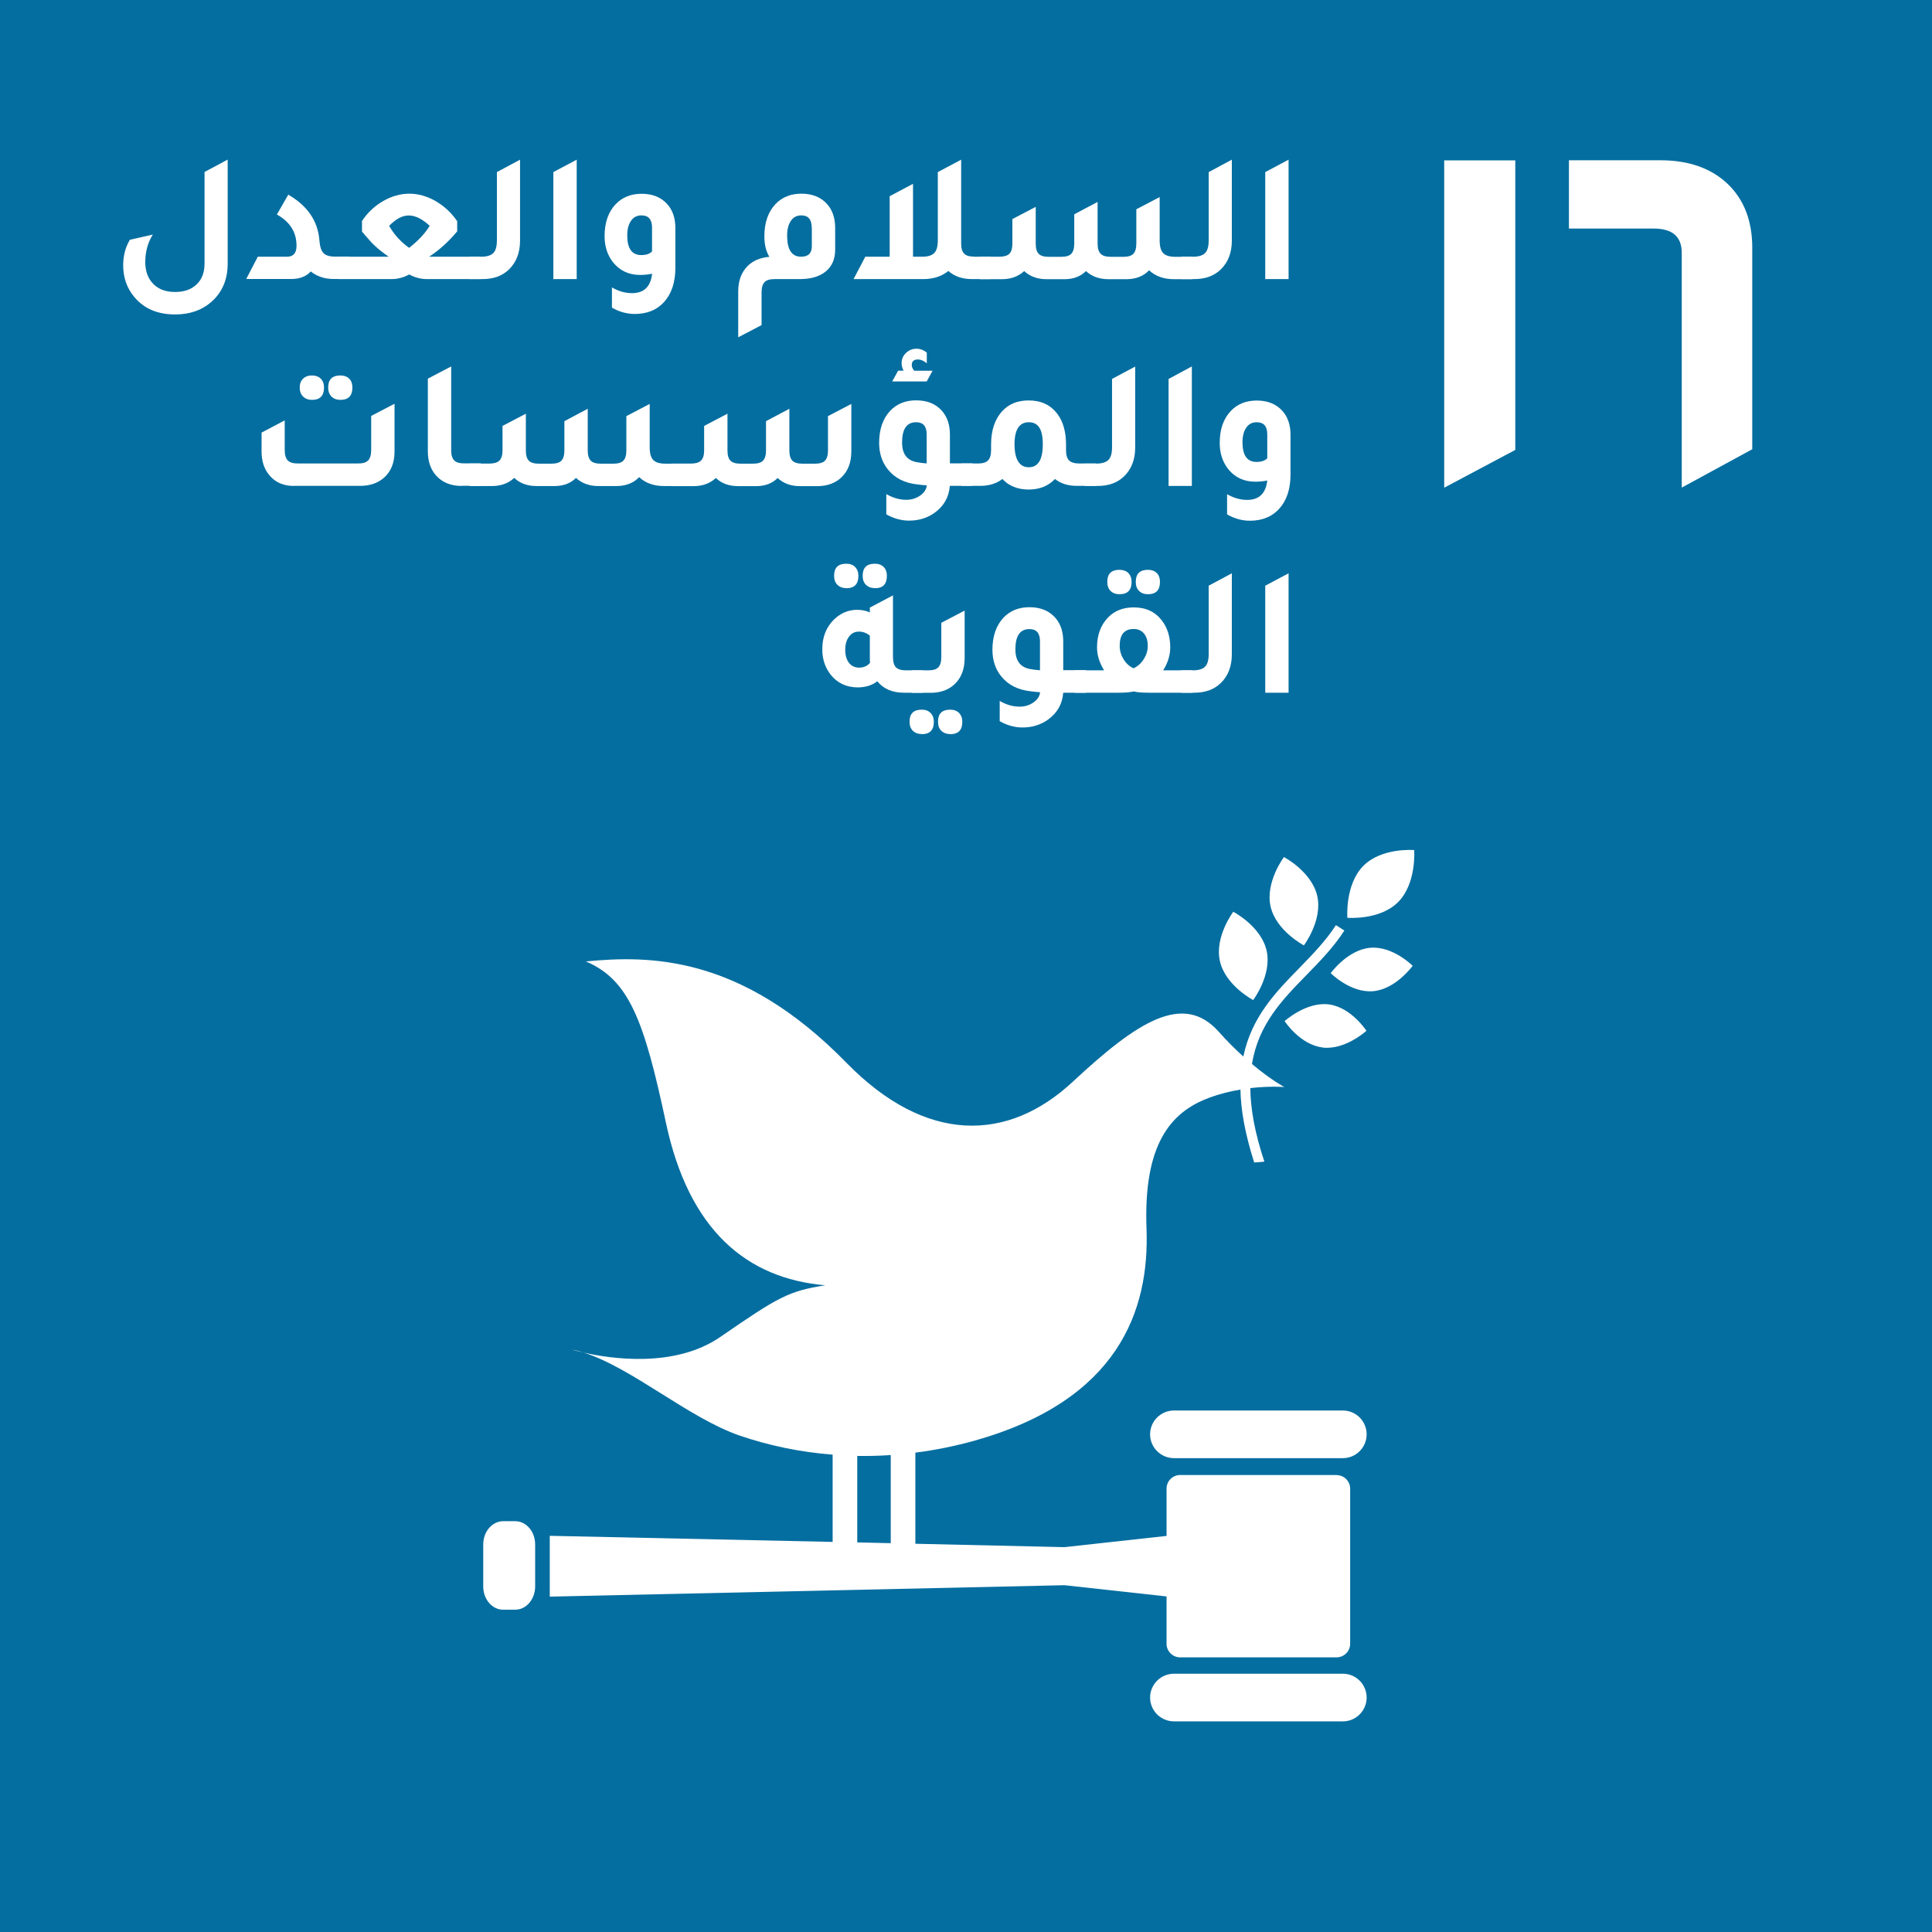 <?xml version="1.0" encoding="UTF-8"?>
<svg id="Layer_1" data-name="Layer 1" xmlns="http://www.w3.org/2000/svg" viewBox="0 0 199.5 199.5">
  <rect width="199.5" height="199.5" style="fill: #056ea0; stroke-width: 0px;"/>
  <path d="M132.58,88.5s-1.94,2.58-1.38,5.1c.57,2.52,3.44,4.02,3.44,4.02,0,0,1.95-2.58,1.38-5.1-.57-2.52-3.44-4.02-3.44-4.02" style="fill: #fff; stroke-width: 0px;"/>
  <path d="M129.41,103.26s1.95-2.59,1.38-5.1c-.57-2.52-3.44-4.01-3.44-4.01,0,0-1.95,2.58-1.38,5.1.57,2.52,3.44,4.02,3.44,4.02" style="fill: #fff; stroke-width: 0px;"/>
  <path d="M137.41,100.49s2.05,2.07,4.39,1.86c2.34-.21,4.07-2.62,4.07-2.62,0,0-2.05-2.07-4.39-1.86-2.34.21-4.07,2.62-4.07,2.62" style="fill: #fff; stroke-width: 0px;"/>
  <path d="M140.77,89.42c-1.9,1.93-1.64,5.35-1.64,5.35,0,0,3.36.29,5.26-1.64,1.9-1.93,1.64-5.35,1.64-5.35,0,0-3.36-.29-5.26,1.64" style="fill: #fff; stroke-width: 0px;"/>
  <path d="M136.57,108.17c2.33.28,4.53-1.73,4.53-1.73,0,0-1.59-2.45-3.92-2.73-2.33-.27-4.53,1.73-4.53,1.73,0,0,1.59,2.45,3.92,2.72" style="fill: #fff; stroke-width: 0px;"/>
  <path d="M138.66,145.65h-17.43c-1.36,0-2.47,1.1-2.47,2.46s1.11,2.46,2.47,2.46h17.43c1.36,0,2.46-1.1,2.46-2.46s-1.1-2.46-2.46-2.46" style="fill: #fff; stroke-width: 0px;"/>
  <path d="M138.66,172.83h-17.43c-1.36,0-2.47,1.1-2.47,2.46s1.11,2.46,2.47,2.46h17.43c1.36,0,2.46-1.1,2.46-2.46s-1.1-2.46-2.46-2.46" style="fill: #fff; stroke-width: 0px;"/>
  <path d="M60.28,139.67c-.41-.13-.82-.24-1.21-.31,0,0,.45.14,1.21.31" style="fill: #fff; stroke-width: 0px;"/>
  <path d="M138.01,152.31h-16.15c-.77,0-1.4.63-1.4,1.4v4.89l-10.54,1.16-15.4-.35v-9.41c2.05-.26,4.09-.67,6.13-1.24,14.83-4.18,18.06-13.42,17.74-21.9-.32-8.64,2.44-11.99,6.41-13.48,1.14-.43,2.26-.7,3.29-.87.04,2.12.48,4.59,1.42,7.53.35-.02.7-.05,1.05-.09-1-3-1.43-5.48-1.45-7.59,2.05-.24,3.51-.11,3.51-.11,0,0-1.39-.74-3.34-2.38.67-4.09,3.1-6.6,5.61-9.17,1.38-1.41,2.81-2.87,3.93-4.61l-.87-.56c-1.06,1.65-2.46,3.07-3.8,4.45-2.45,2.5-4.92,5.06-5.76,9.12-.8-.72-1.66-1.57-2.54-2.56-3.66-4.1-8.36-1.09-15.07,5.16-6.71,6.25-15.16,6.46-23.4-1.98-10.88-11.14-20.37-11.07-26.88-10.44,4.45,1.89,6.01,6.06,8.26,16.63,2.36,11.1,8.32,16.11,16.46,16.81-3.78.61-4.76,1.14-10.83,5.33-4.74,3.27-11.41,2.24-14.12,1.62,4.96,1.55,10.85,6.76,16.11,8.57,3.06,1.05,6.29,1.71,9.6,1.97v9.01l-29.21-.63v6.28l53.15-1.18,10.54,1.16v4.89c0,.77.63,1.4,1.4,1.4h16.15c.78,0,1.41-.63,1.41-1.4v-16.02c0-.77-.63-1.4-1.41-1.4M88.52,150.34c1.15.02,2.3-.01,3.46-.09v9.1l-3.46-.08v-8.93Z" style="fill: #fff; stroke-width: 0px;"/>
  <path d="M55.26,163.82c0,1.32-.92,2.4-2.06,2.4h-1.24c-1.14,0-2.06-1.07-2.06-2.4v-4.34c0-1.33.93-2.4,2.06-2.4h1.24c1.14,0,2.06,1.07,2.06,2.4v4.34Z" style="fill: #fff; stroke-width: 0px;"/>
  <path d="M23.51,27.23c0,1.63-.56,2.95-1.68,3.94-.99.87-2.24,1.3-3.75,1.3-1.81,0-3.21-.6-4.21-1.8-.77-.92-1.15-2.01-1.15-3.27,0-1,.23-1.87.69-2.64l2.37-.54c-.52.83-.78,1.78-.78,2.85,0,.94.28,1.69.83,2.25.55.56,1.3.83,2.25.83s1.67-.26,2.22-.78c.55-.52.82-1.24.82-2.14v-9.47l2.39-1.28v10.75Z" style="fill: #fff; stroke-width: 0px;"/>
  <path d="M25.42,28.82l1.2-2.31h3.02c.65,0,.98-.38.98-1.13,0-1.4-.68-2.48-2.03-3.23l1.18-2.05c1.99,1.16,3.06,2.73,3.21,4.72.05.64.19,1.08.43,1.32.23.24.64.36,1.21.36h1.45v2.31h-1.59c-.94,0-1.74-.26-2.39-.78-.47.52-1.15.78-2.03.78h-4.66Z" style="fill: #fff; stroke-width: 0px;"/>
  <path d="M44.33,26.51h5.26l.04,2.31h-5.53c-.65,0-1.26-.16-1.84-.48-.6.32-1.21.48-1.83.48h-5.49v-2.31h5.2c-.57-.39-1.05-.77-1.43-1.13-.22-.19-.55-.55-.99-1.07-.14-.17-.25-.3-.34-.4v-1.09c.56-.85,1.29-1.54,2.17-2.05.88-.51,1.79-.77,2.72-.77s1.82.26,2.72.77c.89.52,1.63,1.21,2.22,2.07v1.05c-.86,1.03-1.81,1.9-2.87,2.6M42.25,25.59c.96-.75,1.66-1.51,2.12-2.27-.76-.71-1.48-1.07-2.16-1.07s-1.33.36-2.03,1.07c.5.88,1.18,1.64,2.06,2.27" style="fill: #fff; stroke-width: 0px;"/>
  <path d="M48.48,28.82v-2.31h1.21c.59,0,1-.13,1.25-.38.25-.25.37-.69.37-1.3v-7.06l2.39-1.28v8.36c0,1.24-.38,2.22-1.13,2.96-.69.68-1.61,1.01-2.75,1.01h-1.34Z" style="fill: #fff; stroke-width: 0px;"/>
  <polygon points="57.14 28.82 57.14 17.77 59.55 16.49 59.55 28.82 57.14 28.82" style="fill: #fff; stroke-width: 0px;"/>
  <path d="M67.32,28.27c-.4.08-.8.12-1.22.12-1.17,0-2.11-.44-2.81-1.32-.57-.74-.86-1.63-.86-2.68,0-1.4.38-2.5,1.15-3.31.68-.71,1.57-1.07,2.68-1.07s2.02.36,2.66,1.09c.55.62.82,1.44.82,2.45v4.09c0,1.51-.39,2.69-1.18,3.56-.74.81-1.75,1.22-3.02,1.22-.8,0-1.59-.22-2.35-.65v-2.09c.69.4,1.38.59,2.07.59,1.24,0,1.93-.67,2.08-2.01M67.33,23.5c0-.84-.36-1.26-1.09-1.26-.46,0-.82.18-1.08.56-.26.37-.39.87-.39,1.51,0,1.35.48,2.03,1.45,2.03.51,0,.88-.13,1.11-.38v-2.45Z" style="fill: #fff; stroke-width: 0px;"/>
  <path d="M76.23,34.84v-4.76c0-1.08.32-1.95.96-2.6.56-.56,1.31-.88,2.26-.96-.34-.54-.52-1.24-.52-2.12,0-1.4.38-2.51,1.15-3.33.68-.71,1.57-1.07,2.68-1.07s2.02.36,2.66,1.09c.55.62.82,1.44.82,2.45v2.28c-.01.94-.33,1.68-.96,2.2-.62.52-1.5.79-2.64.8h-2.66c-.48,0-.83.1-1.03.31-.2.21-.31.56-.31,1.06v3.38l-2.41,1.26ZM83.82,23.5c0-.84-.36-1.26-1.07-1.26-.46,0-.82.18-1.08.56-.26.37-.39.88-.39,1.53,0,1.45.48,2.18,1.44,2.18.74,0,1.11-.36,1.11-1.07v-1.93Z" style="fill: #fff; stroke-width: 0px;"/>
  <path d="M100.59,26.51h1.72v2.31h-1.95c-.99,0-1.8-.28-2.43-.84-.7.56-1.56.84-2.58.84h-7.21l1.21-2.31h2.52v-6.25l2.41-1.28v7.53h.94c.59,0,1-.13,1.25-.38.25-.26.37-.69.37-1.3v-7.06l2.41-1.28v8.64c0,.5.1.85.31,1.06.2.21.55.31,1.03.31" style="fill: #fff; stroke-width: 0px;"/>
  <path d="M101.16,28.82v-2.31h2.03c.48,0,.83-.1,1.04-.31.21-.21.31-.56.31-1.06v-2.52l2.41-1.26v3.79c0,.5.1.85.31,1.06.2.21.55.31,1.03.31h1.3c.48,0,.83-.1,1.03-.31.2-.21.31-.56.31-1.06v-3.02l2.41-1.28v4.3c0,.5.11.85.32,1.06.21.21.56.31,1.04.31h1.3c.48,0,.83-.1,1.03-.31.2-.21.31-.56.31-1.06v-3.54l2.41-1.26v4.49c0,.61.12,1.05.37,1.3.25.26.67.38,1.25.38h1.76v2.31h-1.89c-1.07,0-1.93-.31-2.58-.92-.57.6-1.35.91-2.31.92h-1.89c-.94,0-1.72-.28-2.32-.84-.55.55-1.27.83-2.18.84h-1.89c-.94,0-1.71-.28-2.31-.84-.6.56-1.37.84-2.31.84h-2.28Z" style="fill: #fff; stroke-width: 0px;"/>
  <path d="M121.98,28.82v-2.31h1.21c.59,0,1-.13,1.25-.38.25-.25.37-.69.37-1.3v-7.06l2.39-1.28v8.36c0,1.24-.38,2.22-1.13,2.96-.69.68-1.61,1.01-2.75,1.01h-1.34Z" style="fill: #fff; stroke-width: 0px;"/>
  <polygon points="130.65 28.82 130.65 17.77 133.06 16.49 133.06 28.82 130.65 28.82" style="fill: #fff; stroke-width: 0px;"/>
  <path d="M30.37,50.18c-1.08,0-1.93-.36-2.54-1.09-.55-.64-.82-1.46-.82-2.47v-1.95l2.39-1.26v3.06c0,.51.11.87.32,1.08.21.21.56.31,1.04.31h6.23c.49,0,.83-.11,1.03-.32.2-.22.31-.57.31-1.07v-3.52l2.41-1.26v4.93c0,1.16-.36,2.07-1.09,2.71-.64.56-1.45.84-2.45.84h-6.83ZM32.21,41.29c-.38,0-.69-.12-.92-.35-.23-.23-.34-.54-.34-.93s.11-.67.34-.9c.23-.23.54-.34.92-.34s.69.11.91.33c.22.22.34.53.34.91,0,.86-.42,1.28-1.24,1.28M35.15,41.29c-.38,0-.69-.12-.92-.34-.23-.23-.34-.54-.34-.94,0-.83.42-1.24,1.26-1.24.38,0,.68.11.91.33.22.22.33.53.33.91,0,.86-.41,1.28-1.24,1.28" style="fill: #fff; stroke-width: 0px;"/>
  <path d="M47.7,50.18c-1.16,0-2.06-.37-2.7-1.11-.55-.64-.82-1.46-.82-2.47v-7.5l2.41-1.26v8.64c0,.5.1.85.31,1.06.2.21.55.31,1.03.31h1.72v2.31h-1.95Z" style="fill: #fff; stroke-width: 0px;"/>
  <path d="M48.5,50.18v-2.31h2.03c.48,0,.83-.1,1.04-.31.21-.21.32-.56.32-1.06v-2.52l2.41-1.26v3.79c0,.5.1.85.31,1.06.2.21.55.31,1.03.31h1.3c.48,0,.83-.1,1.03-.31.2-.21.31-.56.31-1.06v-3.02l2.41-1.28v4.3c0,.5.11.85.31,1.06.21.21.56.31,1.04.31h1.3c.48,0,.83-.1,1.03-.31.2-.21.31-.56.31-1.06v-3.54l2.41-1.26v4.49c0,.61.12,1.05.37,1.3.25.26.67.38,1.25.38h1.76v2.31h-1.89c-1.07,0-1.93-.31-2.58-.92-.57.6-1.35.91-2.31.92h-1.89c-.94,0-1.72-.28-2.32-.84-.55.55-1.27.83-2.18.84h-1.89c-.94,0-1.72-.28-2.31-.84-.6.56-1.37.84-2.31.84h-2.28Z" style="fill: #fff; stroke-width: 0px;"/>
  <path d="M69.32,50.18v-2.31h2.03c.48,0,.83-.1,1.04-.31.21-.21.32-.56.32-1.06v-2.52l2.41-1.26v3.79c0,.5.1.85.31,1.06.2.21.55.31,1.03.31h1.3c.48,0,.83-.1,1.03-.31.2-.21.31-.56.31-1.06v-3.02l2.41-1.28v4.3c0,.5.11.85.31,1.06.21.21.56.31,1.04.31h1.3c.48,0,.83-.1,1.03-.31.2-.21.31-.56.31-1.06v-3.54l2.41-1.26v4.91c0,1.13-.34,2.03-1.03,2.68-.6.57-1.39.87-2.37.9h-1.89c-.94,0-1.72-.28-2.32-.84-.55.55-1.27.83-2.18.84h-1.89c-.94,0-1.72-.28-2.31-.84-.6.56-1.37.84-2.31.84h-2.28Z" style="fill: #fff; stroke-width: 0px;"/>
  <path d="M100.43,47.86v2.31h-2.35c-.09,1.15-.6,2.06-1.53,2.75-.77.56-1.66.84-2.68.84-.8,0-1.59-.22-2.35-.65v-2.09c.69.4,1.38.59,2.07.59.53,0,1.01-.15,1.43-.44.41-.29.64-.64.68-1.05-.1-.01-.26-.02-.48-.04-.22-.03-.38-.05-.5-.06-1.31-.14-2.33-.66-3.04-1.55-.6-.75-.9-1.66-.9-2.73,0-1.4.38-2.51,1.15-3.33.68-.71,1.57-1.07,2.68-1.07s2.02.36,2.66,1.09c.55.62.82,1.44.82,2.45v2.97h2.35ZM96.3,38.28l-.61,1.11h-3.56l.61-1.11h.57c-.14-.26-.21-.52-.21-.78,0-.41.15-.76.45-1.05.3-.29.66-.44,1.08-.44.38,0,.74.13,1.07.4v1.11c-.31-.27-.61-.4-.92-.4-.42,0-.63.19-.63.57,0,.19.08.39.25.59h1.89ZM95.69,44.86c0-.84-.36-1.26-1.09-1.26-.97,0-1.45.7-1.45,2.09,0,1.24.56,1.92,1.68,2.06.18.04.46.07.86.1v-2.98Z" style="fill: #fff; stroke-width: 0px;"/>
  <path d="M111.45,47.86h1.7v2.31h-1.95c-.92,0-1.67-.24-2.26-.71-.69.72-1.59,1.09-2.72,1.09s-2.05-.37-2.71-1.09c-.61.47-1.37.71-2.28.71h-1.95v-2.31h1.72c.48,0,.83-.11,1.03-.32.2-.21.31-.56.31-1.06v-.56c0-1.49.39-2.65,1.17-3.48.67-.73,1.58-1.09,2.71-1.09,1.29,0,2.28.47,2.98,1.41.59.8.88,1.85.88,3.16v.56c0,.5.1.85.31,1.06.21.21.56.32,1.04.32M106.23,48.25c.97,0,1.45-.79,1.45-2.37s-.48-2.28-1.45-2.28-1.47.76-1.47,2.28.49,2.37,1.47,2.37" style="fill: #fff; stroke-width: 0px;"/>
  <path d="M112,50.18v-2.31h1.21c.59,0,1-.13,1.25-.38.25-.25.37-.69.37-1.3v-7.06l2.39-1.28v8.36c0,1.24-.38,2.22-1.13,2.96-.69.68-1.61,1.01-2.75,1.01h-1.34Z" style="fill: #fff; stroke-width: 0px;"/>
  <polygon points="120.67 50.18 120.67 39.13 123.07 37.84 123.07 50.18 120.67 50.18" style="fill: #fff; stroke-width: 0px;"/>
  <path d="M130.84,49.62c-.39.08-.8.12-1.22.12-1.17,0-2.11-.44-2.81-1.32-.57-.74-.86-1.63-.86-2.68,0-1.4.38-2.5,1.15-3.31.68-.71,1.57-1.07,2.68-1.07s2.02.36,2.66,1.09c.55.62.82,1.44.82,2.45v4.09c0,1.51-.39,2.69-1.18,3.56-.74.81-1.75,1.22-3.02,1.22-.8,0-1.59-.22-2.35-.65v-2.09c.69.4,1.38.59,2.07.59,1.24,0,1.93-.67,2.08-2.01M130.86,44.86c0-.84-.36-1.26-1.09-1.26-.46,0-.82.18-1.08.56-.26.37-.39.87-.39,1.51,0,1.35.48,2.03,1.45,2.03.51,0,.88-.13,1.11-.38v-2.45Z" style="fill: #fff; stroke-width: 0px;"/>
  <path d="M93.57,69.22h1.72v2.31h-1.95c-1.19,0-2.1-.39-2.75-1.18-.55.42-1.22.63-2.01.63-1.17,0-2.11-.44-2.81-1.32-.57-.73-.86-1.6-.86-2.62,0-1.26.41-2.29,1.22-3.08.69-.66,1.48-.99,2.39-.99.47,0,.91.09,1.3.27v-.5l2.39-1.26v6.37c0,.5.11.85.31,1.06.21.21.56.31,1.04.31M87.39,60.73c-.38,0-.69-.12-.92-.34-.23-.23-.34-.54-.34-.94,0-.83.42-1.24,1.26-1.24.38,0,.69.11.91.34.22.22.34.53.34.91,0,.86-.42,1.28-1.24,1.28M89.82,65.64c-.33-.28-.71-.42-1.13-.42s-.76.17-1.02.52c-.26.34-.39.8-.39,1.36s.13,1.01.38,1.34c.26.33.61.5,1.05.5.48,0,.86-.17,1.13-.5-.01-.1-.02-.26-.02-.48v-2.31ZM90.34,60.73c-.38,0-.69-.12-.92-.34-.23-.23-.34-.54-.34-.94,0-.83.42-1.24,1.26-1.24.38,0,.68.11.91.34.22.22.33.53.33.91,0,.86-.41,1.28-1.24,1.28" style="fill: #fff; stroke-width: 0px;"/>
  <path d="M95.18,75.8c-.38,0-.69-.12-.92-.34-.23-.23-.34-.54-.34-.94,0-.83.42-1.24,1.26-1.24.38,0,.69.11.91.34.22.22.34.53.34.91,0,.86-.42,1.28-1.24,1.28M94.14,71.53v-2.31h1.72c.48,0,.83-.1,1.03-.31.2-.21.31-.56.31-1.06v-3.54l2.41-1.26v4.91c0,1.16-.36,2.07-1.07,2.72-.62.57-1.44.86-2.45.86h-1.95ZM98.12,75.8c-.38,0-.69-.12-.92-.34-.23-.23-.34-.54-.34-.94,0-.83.42-1.24,1.26-1.24.38,0,.68.11.91.34.22.22.34.53.34.91,0,.86-.41,1.28-1.24,1.28" style="fill: #fff; stroke-width: 0px;"/>
  <path d="M112.14,69.22v2.31h-2.35c-.09,1.15-.6,2.06-1.53,2.75-.77.56-1.66.84-2.68.84-.8,0-1.59-.22-2.35-.65v-2.09c.69.4,1.38.59,2.07.59.53,0,1.01-.15,1.42-.44.42-.29.64-.64.68-1.05-.1-.01-.26-.02-.48-.04-.22-.03-.38-.05-.5-.06-1.31-.14-2.33-.66-3.04-1.55-.6-.75-.9-1.66-.9-2.73,0-1.4.38-2.51,1.15-3.33.68-.71,1.57-1.07,2.68-1.07s2.02.36,2.66,1.09c.55.62.82,1.44.82,2.45v2.96h2.35ZM107.39,66.22c0-.84-.36-1.26-1.09-1.26-.97,0-1.45.7-1.45,2.09,0,1.24.56,1.92,1.68,2.06.18.04.47.07.86.1v-2.98Z" style="fill: #fff; stroke-width: 0px;"/>
  <path d="M120.11,69.22h3.02v2.31h-4.53c-.65,0-1.16-.04-1.53-.13-.4.09-.91.13-1.53.13h-4.55v-2.31h3.02c-.48-.78-.73-1.57-.73-2.37,0-1.27.38-2.3,1.13-3.08.67-.7,1.56-1.05,2.66-1.05,1.25,0,2.22.45,2.91,1.36.57.74.86,1.67.86,2.77,0,.8-.24,1.59-.73,2.37M115.6,61.36c-.38,0-.69-.11-.92-.34-.23-.23-.34-.54-.34-.94,0-.83.42-1.24,1.26-1.24.38,0,.69.11.91.33.22.22.34.53.34.91,0,.86-.42,1.28-1.24,1.28M117.05,69.01c.43-.2.79-.52,1.06-.95.27-.43.41-.88.41-1.35,0-.55-.13-.98-.39-1.29-.26-.31-.61-.47-1.06-.47-.97,0-1.45.58-1.45,1.74,0,.5.14.96.4,1.39.27.43.61.74,1.03.93M118.54,61.36c-.38,0-.69-.11-.92-.34-.23-.23-.34-.54-.34-.94,0-.83.42-1.24,1.26-1.24.38,0,.68.11.91.33.22.22.33.53.33.91,0,.86-.41,1.28-1.24,1.28" style="fill: #fff; stroke-width: 0px;"/>
  <path d="M121.98,71.53v-2.31h1.21c.59,0,1-.13,1.25-.38.25-.26.37-.69.37-1.3v-7.06l2.39-1.28v8.36c0,1.24-.38,2.23-1.13,2.96-.69.68-1.61,1.01-2.75,1.01h-1.34Z" style="fill: #fff; stroke-width: 0px;"/>
  <polygon points="130.65 71.53 130.65 60.48 133.06 59.2 133.06 71.53 130.65 71.53" style="fill: #fff; stroke-width: 0px;"/>
  <path d="M180.94,46.39v-20.8c0-2.8-.86-5-2.56-6.62-1.71-1.61-4.02-2.42-6.93-2.42h-9.44v7.05h8.74c1.94,0,2.91.83,2.91,2.51v24.24l7.28-3.96ZM156.47,46.45v-29.89h-7.34v33.8l7.34-3.9Z" style="fill: #fff; stroke-width: 0px;"/>
</svg>
